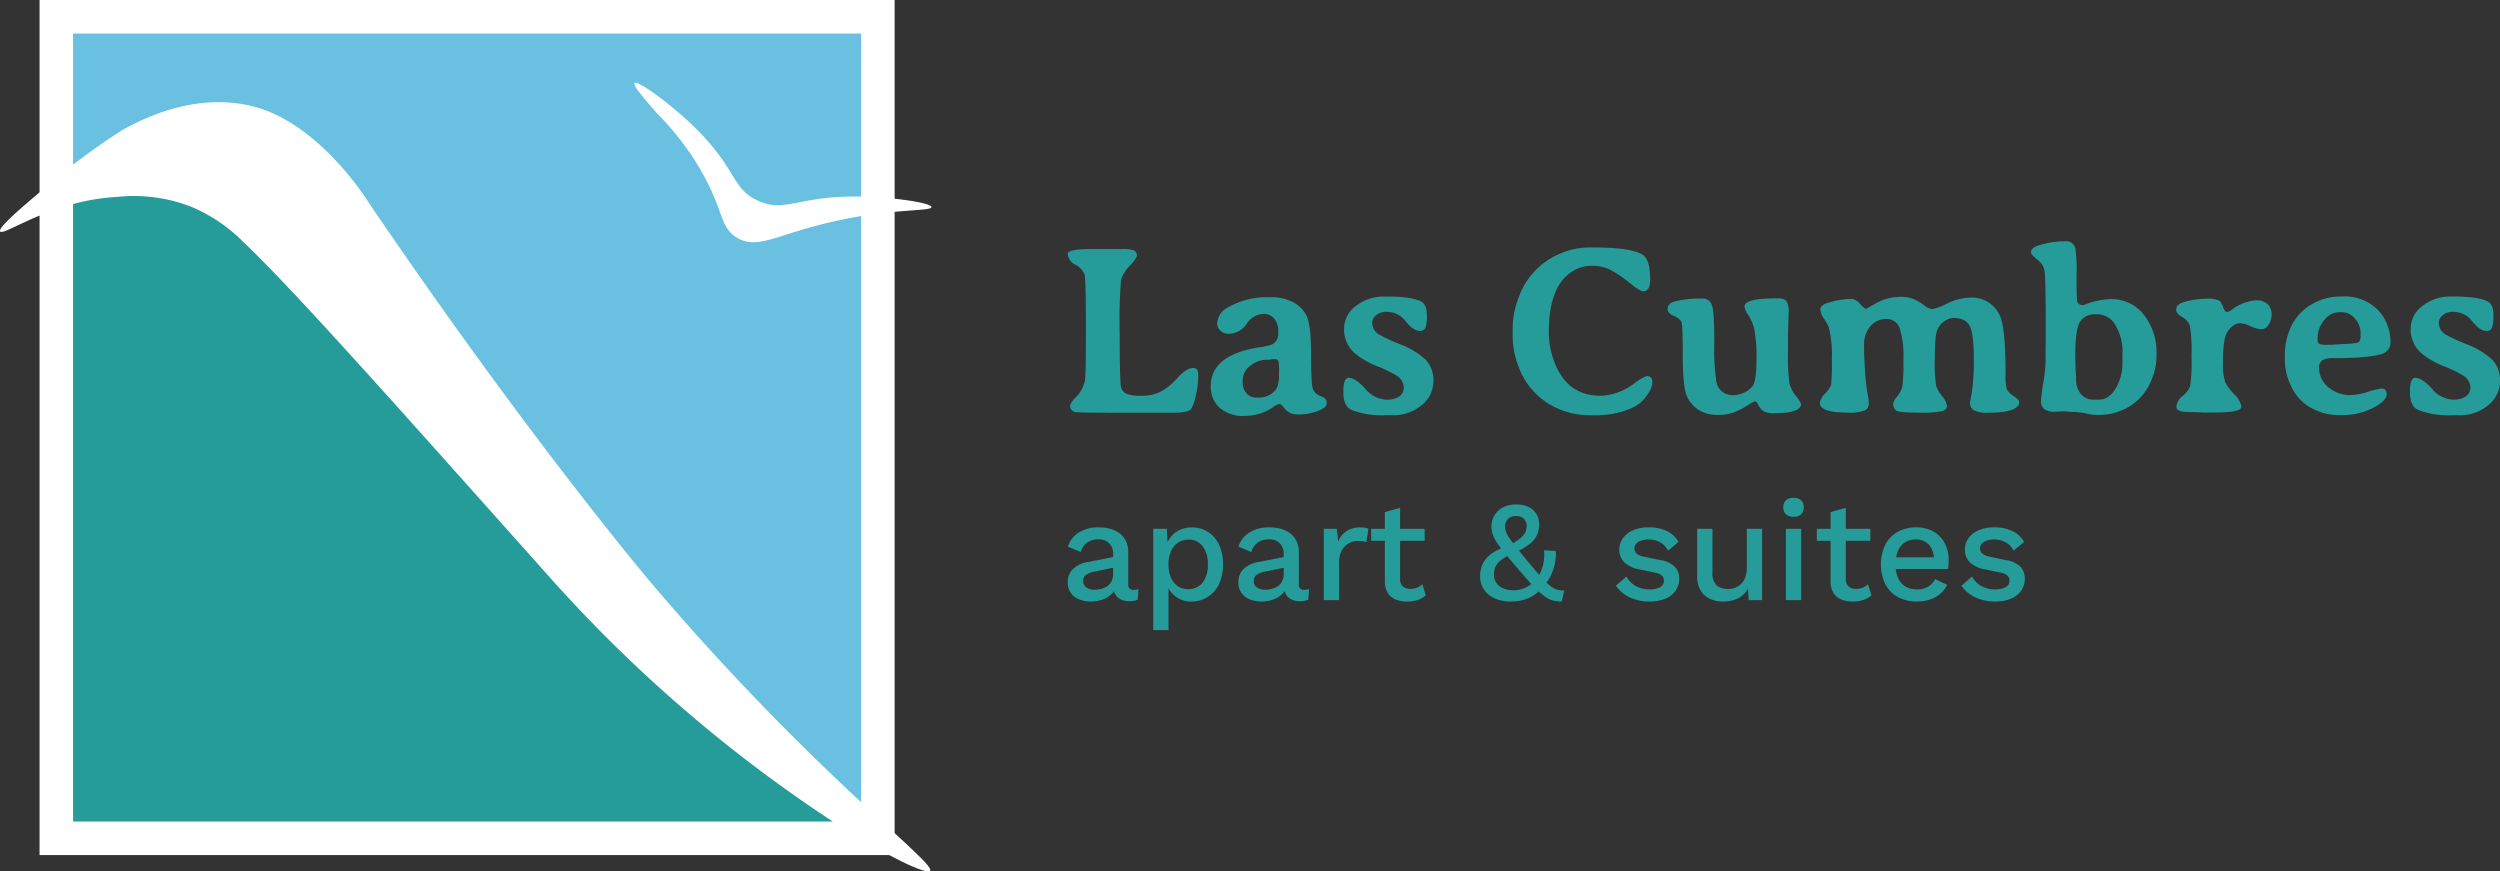 <svg xmlns="http://www.w3.org/2000/svg" xmlns:xlink="http://www.w3.org/1999/xlink" id="Grupo_7357" data-name="Grupo 7357" width="509.054" height="177.43" viewBox="0 0 509.054 177.43"><rect x="0" y="0" width="509.054" height="177.43" fill="#333333" stroke="none"/><defs><clipPath id="clip-path"><rect id="Rect&#xE1;ngulo_3006" data-name="Rect&#xE1;ngulo 3006" width="509.054" height="177.43" fill="none"></rect></clipPath></defs><rect id="Rect&#xE1;ngulo_3005" data-name="Rect&#xE1;ngulo 3005" width="174.11" height="174.11" transform="translate(8.055 0.001)" fill="#fff"></rect><g id="Grupo_7356" data-name="Grupo 7356"><g id="Grupo_7355" data-name="Grupo 7355" clip-path="url(#clip-path)"><path id="Trazado_5388" data-name="Trazado 5388" d="M51.458,21.647c13.735,3.4,23.7,19.731,23.7,19.731C108,89.76,132.86,119.012,132.86,119.012a517.807,517.807,0,0,0,42.48,44.331V6.824H14.879V33.539Q19.57,29.886,24.886,26.5c5.229-2.947,15.462-7.606,26.572-4.858" fill="#69c0e1"></path><path id="Trazado_5389" data-name="Trazado 5389" d="M112.535,118.219C84.5,86.851,59.882,58.978,49.476,49.211A32.542,32.542,0,0,0,38.937,42.1a32.114,32.114,0,0,0-15.059-2.008,43.44,43.44,0,0,0-9,1.451V167.286H169.586a291.222,291.222,0,0,1-57.051-49.067" fill="#269c9a"></path><path id="Trazado_5390" data-name="Trazado 5390" d="M11.69,36.109l-.007.006C4.84,41.854-.465,46.269.033,47.121s6.159-3.253,14.846-5.577v-8q-1.63,1.269-3.189,2.569" fill="#fff"></path><path id="Trazado_5391" data-name="Trazado 5391" d="M175.34,163.343v3.943h-5.755c11.371,7.349,19.1,10.847,19.79,10.026.636-.758-4.739-5.308-14.035-13.969" fill="#fff"></path><path id="Trazado_5392" data-name="Trazado 5392" d="M133.753,23.035c-3.914-4.379-4.821-5.866-4.561-6.146.532-.573,6.356,3.481,11.3,8.129,9.855,9.259,8.2,13.315,13.881,15.864,5.9,2.643,8.284-1.448,22.8-.793,6.036.272,12.507,1.291,12.492,2.082s-6.394.393-15.764,2.082c-15.09,2.72-19.1,6.94-23.8,4.164-3.729-2.2-2.584-5.733-7.833-14.476a56.954,56.954,0,0,0-8.527-10.906" fill="#fff"></path><path id="Trazado_5393" data-name="Trazado 5393" d="M231.495,52.158a6.913,6.913,0,0,1-1.474,1.977,7.28,7.28,0,0,0-1.75,2.817,103.36,103.36,0,0,0-.276,10.991q0,9.84.276,10.87a1.975,1.975,0,0,0,1.163,1.4,8.7,8.7,0,0,0,3.044.372,8.52,8.52,0,0,0,3.776-.791,12.413,12.413,0,0,0,3.487-2.829q1.871-2.037,3.213-2.038,1.029,0,1.03,1.295v.623a15.876,15.876,0,0,1-.575,3.991,7.529,7.529,0,0,1-.911,2.506q-.744.694-3.6.694H226.03q-6.3,0-6.976-.119a1.224,1.224,0,0,1-1.15-1.295q0-.575,1.27-1.846a6.741,6.741,0,0,0,1.75-3.308q.192-.814.192-10.739t-.288-10.883a3.979,3.979,0,0,0-1.845-1.941,2.721,2.721,0,0,1-1.559-2.206q0-.982,4.675-.982h6.352a6.9,6.9,0,0,1,2.457.276,1.148,1.148,0,0,1,.587,1.162" fill="#269c9a"></path><path id="Trazado_5394" data-name="Trazado 5394" d="M270.136,81.81v.36q0,.814-1.8,1.521a11.651,11.651,0,0,1-4.267.708,3.277,3.277,0,0,1-2.613-1.366q-.6-.766-.935-.767a2.3,2.3,0,0,0-1.151.551,10.237,10.237,0,0,1-5.9,1.869.063.063,0,0,0-.047.025,7.4,7.4,0,0,1-4.987-1.606,5.69,5.69,0,0,1-1.893-4.507q0-6.232,9.589-7.838a17.906,17.906,0,0,0,2.756-.552,2.462,2.462,0,0,0,1.39-2.565,3.87,3.87,0,0,0-.9-2.864,2.917,2.917,0,0,0-2.1-.875,4.325,4.325,0,0,0-3.428,2.025,4.428,4.428,0,0,1-3.572,2.026,2.348,2.348,0,0,1-1.81-.66,1.991,1.991,0,0,1-.611-1.354,3.758,3.758,0,0,1,2.206-3.356,15.628,15.628,0,0,1,7.767-2.062h1.246a9.238,9.238,0,0,1,3.943.876,6.381,6.381,0,0,1,2.912,2.672q1.032,1.8,1.031,8.031t.4,7.179a2.564,2.564,0,0,0,1.582,1.39q1.186.444,1.186,1.139m-9.732-7.6q0-1.079-.671-1.078h-.623a5.049,5.049,0,0,1-.911.119,5.449,5.449,0,0,0-3.668,1.271,3.727,3.727,0,0,0-1.486,2.876v.551a3.113,3.113,0,0,0,.767,2.11,2.381,2.381,0,0,0,1.87.887h.767a3.979,3.979,0,0,0,2.709-.983,2.683,2.683,0,0,0,1.126-1.917,4.228,4.228,0,0,0,.1-.623l.048-.384V76.009l.024-.384V74.571a2.012,2.012,0,0,1-.048-.36" fill="#269c9a"></path><path id="Trazado_5395" data-name="Trazado 5395" d="M290.536,64.072a7.822,7.822,0,0,1-.288,2.661,1.111,1.111,0,0,1-1.126.647q-1.343,0-2.888-1.942a4.782,4.782,0,0,0-3.9-1.941,3.117,3.117,0,0,0-2.134.695,2.028,2.028,0,0,0-.79,1.534,2.834,2.834,0,0,0,1.39,2.4,37.347,37.347,0,0,0,4.3,1.978,15.948,15.948,0,0,1,5.2,3.14,6.053,6.053,0,0,1,1.569,4.4,6.238,6.238,0,0,1-2.373,4.842,8.944,8.944,0,0,1-6.088,2.062h-1.27a16.974,16.974,0,0,1-6.976-1.1q-1.63-.767-1.63-3.644t1.078-2.877q1.367,0,3.392,2.23a5.911,5.911,0,0,0,4.4,2.23,4.558,4.558,0,0,0,2.433-.612,2.089,2.089,0,0,0,1-1.918,2.919,2.919,0,0,0-1.39-2.337,26.886,26.886,0,0,0-4.016-1.954,16.358,16.358,0,0,1-4.662-2.72,6.379,6.379,0,0,1-2.085-4.83,5.756,5.756,0,0,1,2.445-4.746,9.09,9.09,0,0,1,5.7-1.882h.647q5.13,0,6.975,1.054,1.078.624,1.079,2.637" fill="#269c9a"></path><path id="Trazado_5396" data-name="Trazado 5396" d="M336.009,56.9q0,2.421-1.414,2.42-.624,0-2.973-1.869a21.272,21.272,0,0,0-3.907-2.6,8.321,8.321,0,0,0-3.571-.731h-.072a7.293,7.293,0,0,0-3.716,1.031q-4.986,2.9-4.986,12.465a16.724,16.724,0,0,0,.863,5.321q2.517,7.647,9.636,7.647h.048a11.868,11.868,0,0,0,6.76-2.445,11.063,11.063,0,0,1,2.589-1.558q1.175,0,1.175,1.1v.6a5.8,5.8,0,0,1-1.115,2.229,7.052,7.052,0,0,1-2.985,2.541,18.091,18.091,0,0,1-7.67,1.51h-.815a15.921,15.921,0,0,1-6.472-1.294,14.769,14.769,0,0,1-8.151-8.557,17.308,17.308,0,0,1-1.222-6.21V66.829a17.241,17.241,0,0,1,1.175-6.113,15.062,15.062,0,0,1,8.293-8.989,15.286,15.286,0,0,1,6.113-1.343h.791q7.575,0,10.02,1.439,1.606.934,1.606,5.082" fill="#269c9a"></path><path id="Trazado_5397" data-name="Trazado 5397" d="M366.74,82.194q0,1.941-5.49,1.942a3.889,3.889,0,0,1-2.229-.456,3.458,3.458,0,0,1-.983-1.21q-.383-.754-.635-.755a5.174,5.174,0,0,0-1.474.778,18.589,18.589,0,0,1-2.6,1.379,9.161,9.161,0,0,1-3.608.6,7.034,7.034,0,0,1-3.775-.958,6.469,6.469,0,0,1-2.421-2.781q-.876-1.823-.875-8.222t-.275-7a3.006,3.006,0,0,0-1.547-1.174q-1.27-.576-1.27-1.414,0-1.152,1.438-1.535a21.726,21.726,0,0,1,5.538-.6,1.967,1.967,0,0,1,2.061,1.366q.479,1.368.479,7.623a44.252,44.252,0,0,0,.408,7.887,3.236,3.236,0,0,0,2.421,2.685,4.027,4.027,0,0,0,.983.119,5.113,5.113,0,0,0,1.774-.335,4.552,4.552,0,0,0,2.241-1.57q.755-1.044.755-5.358a29.386,29.386,0,0,0-.431-6.088A9.417,9.417,0,0,0,356,64.144a3.927,3.927,0,0,1-.791-1.7q0-1.678,6.184-1.679h.672a2.25,2.25,0,0,1,1.69.492,4.36,4.36,0,0,1,.443,2.5l-.1,3.476-.024.719V71.5a41.494,41.494,0,0,0,.288,6.52,6.993,6.993,0,0,0,1.33,2.613,6.871,6.871,0,0,1,1.043,1.558" fill="#269c9a"></path><path id="Trazado_5398" data-name="Trazado 5398" d="M411.158,81.81q0,2.229-6.353,2.229a5.9,5.9,0,0,1-2.876-.491,1.857,1.857,0,0,1-.791-1.714l.312-1.534a43.549,43.549,0,0,0,.455-7.371q0-4.95-.839-6.568t-3.308-1.618a3.322,3.322,0,0,0-1.821.659,4.05,4.05,0,0,0-1.475,1.786q-.492,1.126-.491,5.812a29.847,29.847,0,0,0,.275,5.574,7.481,7.481,0,0,0,1.235,2.146,3.771,3.771,0,0,1,.959,1.965q0,.708-.923,1.019a21.35,21.35,0,0,1-4.854.311q-3.933,0-4.543-.407a1.656,1.656,0,0,1-.611-1.486,3.352,3.352,0,0,1,.8-1.4,5.6,5.6,0,0,0,1.031-1.907,35.344,35.344,0,0,0,.227-5.537,18.794,18.794,0,0,0-.767-6.5,2.8,2.8,0,0,0-2.8-1.822,4.2,4.2,0,0,0-3.452,1.87,5.829,5.829,0,0,0-.983,3.595q0,2.3.216,5.37a36.551,36.551,0,0,0,.479,4.316,10.461,10.461,0,0,1,.264,2.108,1.476,1.476,0,0,1-.767,1.331,8.617,8.617,0,0,1-3.644.467q-5.561,0-5.561-2.013a3.433,3.433,0,0,1,1.079-1.857,5.65,5.65,0,0,0,1.222-1.75A45.229,45.229,0,0,0,373,73.133a22.887,22.887,0,0,0-.623-6.521,11.686,11.686,0,0,0-.947-1.69,4.073,4.073,0,0,1-.779-1.881q0-.911,1.534-1.366a17.243,17.243,0,0,1,4.866-.815,2.663,2.663,0,0,1,1.678,1.018q.982,1.02,1.247,1.019l.767-.431q1.414-.816,1.822-1.007a10.065,10.065,0,0,1,4.17-1.007,7.5,7.5,0,0,1,2.925.431,12.273,12.273,0,0,1,2.086,1.247,3.478,3.478,0,0,0,1.689.815,12.231,12.231,0,0,0,3.105-1.175,11.373,11.373,0,0,1,4.746-1.175,6.19,6.19,0,0,1,5.849,3.525q1.245,2.3,1.246,12.153a9.559,9.559,0,0,0,.276,3.056,4.232,4.232,0,0,0,1.39,1.342q1.115.78,1.115,1.139" fill="#269c9a"></path><path id="Trazado_5399" data-name="Trazado 5399" d="M418.469,83.825a3.175,3.175,0,0,1-2.313-.613,2.094,2.094,0,0,1-.564-1.474,31.194,31.194,0,0,1,.456-3.727,30.224,30.224,0,0,0,.455-3.944l.024-.575V71.144l.025-1.175V65.822q0-9.277-.24-10.62a3.294,3.294,0,0,0-1.175-2.085q-1.606-1.294-1.606-1.726,0-1.006,1.894-1.51a18.316,18.316,0,0,1,4.482-.744h.551a1.909,1.909,0,0,1,2.134,1.416,35.321,35.321,0,0,1,.24,5.584q0,4.626.119,5.154.193.84,1.247.84l.623-.216a15.088,15.088,0,0,1,4.866-1.008,8.3,8.3,0,0,1,6.88,3.225,12.216,12.216,0,0,1,2.541,7.8v.6a12.049,12.049,0,0,1-1.007,4.794,11,11,0,0,1-6.136,6.257,11.965,11.965,0,0,1-4.459.91h-.575a12.016,12.016,0,0,1-2.206-.311,14.658,14.658,0,0,0-3.02-.312l-.527-.047c-.544-.049-.9-.072-1.079-.072l-.551.023c-.48.032-.839.049-1.079.049m4.267-6.761a4.75,4.75,0,0,0,.971,3.177,3.324,3.324,0,0,0,2.673,1.138h1.1q1.895,0,3.3-2.241a10.223,10.223,0,0,0,1.4-5.525V72.006a10.371,10.371,0,0,0-1.45-5.824A4.212,4.212,0,0,0,427.171,64h-.408a3.44,3.44,0,0,0-3.284,1.618q-.912,1.619-.911,6.772v.479l.024.24v1.174l.024.24V75l.1,1.606c.016.16.024.311.024.455" fill="#269c9a"></path><path id="Trazado_5400" data-name="Trazado 5400" d="M459.171,61.172a3.4,3.4,0,0,1,2.672.838,3.019,3.019,0,0,1,.708,2.015,3.609,3.609,0,0,1-.636,2.1,1.772,1.772,0,0,1-1.438.923,5.991,5.991,0,0,1-2.217-.624,5.985,5.985,0,0,0-2.181-.623,2.816,2.816,0,0,0-1.726.815,4.287,4.287,0,0,0-1.33,2.326,21.686,21.686,0,0,0-.372,4.734,11.821,11.821,0,0,0,.455,4.171,11.428,11.428,0,0,0,1.871,2.48,4.285,4.285,0,0,1,1.413,2.517q0,1.152-5.561,1.151h-2.061l-.5-.024c-.335-.016-.679-.024-1.03-.024l-.5-.024c-.335-.016-.687-.024-1.054-.024q-2.518,0-2.518-1.078a3.034,3.034,0,0,1,1.259-2.182,4.848,4.848,0,0,0,1.534-1.99,34.583,34.583,0,0,0,.276-6.089,32.271,32.271,0,0,0-.323-6.231,3.234,3.234,0,0,0-1.559-1.762q-1.234-.732-1.234-1.523,0-1.1,1.654-1.557a17.481,17.481,0,0,1,4.506-.672,5.459,5.459,0,0,1,2.709.456,2.788,2.788,0,0,1,.659,1.222q.372,1.03.875,1.03a2.53,2.53,0,0,0,.911-.431,8.9,8.9,0,0,1,4.746-1.917" fill="#269c9a"></path><path id="Trazado_5401" data-name="Trazado 5401" d="M472.213,74.978a5.14,5.14,0,0,0,2.252,4.147,6.7,6.7,0,0,0,4.267,1.319,13.817,13.817,0,0,0,3.488-.672,18.759,18.759,0,0,1,2.673-.671q1.078,0,1.078,1.175,0,1.391-2.864,2.816a13.154,13.154,0,0,1-5.933,1.426H476a10.754,10.754,0,0,1-3.955-.791,9.75,9.75,0,0,1-5.657-5.369,12.541,12.541,0,0,1-1.151-5.01v-1.1a13.281,13.281,0,0,1,.84-4.674,10.541,10.541,0,0,1,5.585-6.113,11.925,11.925,0,0,1,5.034-1.1h.551a9.486,9.486,0,0,1,6.592,2.422,8.659,8.659,0,0,1,2.169,3.116,9.583,9.583,0,0,1,.755,3.7,2.408,2.408,0,0,1-1.845,2.481q-2.589.84-9.588.84a4.529,4.529,0,0,0-2.494.467,1.865,1.865,0,0,0-.622,1.594m4.674-11.41h-.7a3.9,3.9,0,0,0-2.889,1.57,5.491,5.491,0,0,0-1.378,3.751v.384q0,.888.982.887l.24.048h1.7l.12-.025,4-.239a3.082,3.082,0,0,1,.48-.072q1.221,0,1.222-1.271V67.81a4.339,4.339,0,0,0-1.15-2.923,3.427,3.427,0,0,0-2.637-1.319" fill="#269c9a"></path><path id="Trazado_5402" data-name="Trazado 5402" d="M507.713,64.072a7.848,7.848,0,0,1-.288,2.661,1.112,1.112,0,0,1-1.127.647q-1.342,0-2.888-1.942a4.78,4.78,0,0,0-3.895-1.941,3.113,3.113,0,0,0-2.134.695,2.029,2.029,0,0,0-.791,1.534,2.834,2.834,0,0,0,1.39,2.4,37.527,37.527,0,0,0,4.3,1.978,15.937,15.937,0,0,1,5.2,3.14,6.048,6.048,0,0,1,1.569,4.4,6.237,6.237,0,0,1-2.372,4.842,8.947,8.947,0,0,1-6.089,2.062h-1.27a16.974,16.974,0,0,1-6.976-1.1q-1.629-.767-1.629-3.644T491.8,76.92q1.367,0,3.392,2.23a5.911,5.911,0,0,0,4.4,2.23,4.561,4.561,0,0,0,2.433-.612,2.09,2.09,0,0,0,.994-1.918,2.917,2.917,0,0,0-1.39-2.337,26.8,26.8,0,0,0-4.015-1.954,16.358,16.358,0,0,1-4.662-2.72,6.376,6.376,0,0,1-2.086-4.83,5.759,5.759,0,0,1,2.445-4.746,9.09,9.09,0,0,1,5.7-1.882h.647q5.13,0,6.977,1.054,1.077.624,1.078,2.637" fill="#269c9a"></path><path id="Trazado_5403" data-name="Trazado 5403" d="M226.66,112.871a3.043,3.043,0,0,0-.8-2.251,2.963,2.963,0,0,0-2.192-.8,3.984,3.984,0,0,0-2.237.611,3.54,3.54,0,0,0-1.365,1.975l-2.613-1.1a5.2,5.2,0,0,1,2.163-2.846,7.375,7.375,0,0,1,4.168-1.075,7.824,7.824,0,0,1,3.078.567,4.7,4.7,0,0,1,2.106,1.7,5.076,5.076,0,0,1,.769,2.9v6.476a.95.95,0,0,0,1.075,1.075,3.541,3.541,0,0,0,1.016-.146l-.174,2.149a3.9,3.9,0,0,1-1.684.32,4.026,4.026,0,0,1-1.67-.334,2.575,2.575,0,0,1-1.162-1.016,3.178,3.178,0,0,1-.421-1.7v-.2l.639-.029a3.544,3.544,0,0,1-1.075,1.874,5.282,5.282,0,0,1-1.888,1.1,6.761,6.761,0,0,1-2.178.363,6.547,6.547,0,0,1-2.454-.436,3.552,3.552,0,0,1-2.338-3.513,3.592,3.592,0,0,1,1.061-2.672,5.723,5.723,0,0,1,3.006-1.424l5.633-1.1-.028,2.178-4.1.842a4.728,4.728,0,0,0-1.829.668,1.471,1.471,0,0,0-.61,1.278,1.542,1.542,0,0,0,.624,1.292,2.67,2.67,0,0,0,1.67.48,5.731,5.731,0,0,0,1.409-.174,3.708,3.708,0,0,0,1.234-.567,2.643,2.643,0,0,0,.857-1.017,3.375,3.375,0,0,0,.305-1.5Z" fill="#269c9a"></path><path id="Trazado_5404" data-name="Trazado 5404" d="M234.82,128.293v-20.62h2.759l.232,4.066-.406-.493a5.715,5.715,0,0,1,1.074-2.005,5.043,5.043,0,0,1,1.815-1.365,5.754,5.754,0,0,1,2.4-.493,6,6,0,0,1,3.224.9,6.252,6.252,0,0,1,2.294,2.571,10.159,10.159,0,0,1-.014,8.131,6.287,6.287,0,0,1-2.324,2.6,6.13,6.13,0,0,1-3.267.9,5.147,5.147,0,0,1-3.165-.973,5.3,5.3,0,0,1-1.859-2.484l.348-.493v9.758Zm7.115-8.335a3.551,3.551,0,0,0,2.948-1.336,5.783,5.783,0,0,0,1.06-3.688,5.912,5.912,0,0,0-1.045-3.7,3.47,3.47,0,0,0-2.9-1.349,3.692,3.692,0,0,0-2.134.624,4.1,4.1,0,0,0-1.423,1.743,6.434,6.434,0,0,0-.509,2.686,6.643,6.643,0,0,0,.494,2.671,3.935,3.935,0,0,0,1.394,1.743,3.686,3.686,0,0,0,2.12.61" fill="#269c9a"></path><path id="Trazado_5405" data-name="Trazado 5405" d="M261.394,112.871a3.043,3.043,0,0,0-.8-2.251,2.963,2.963,0,0,0-2.192-.8,3.984,3.984,0,0,0-2.237.611,3.545,3.545,0,0,0-1.365,1.975l-2.613-1.1a5.2,5.2,0,0,1,2.163-2.846,7.375,7.375,0,0,1,4.168-1.075,7.824,7.824,0,0,1,3.078.567,4.7,4.7,0,0,1,2.106,1.7,5.076,5.076,0,0,1,.769,2.9v6.476a.95.95,0,0,0,1.075,1.075,3.541,3.541,0,0,0,1.016-.146l-.174,2.149a3.9,3.9,0,0,1-1.684.32,4.026,4.026,0,0,1-1.67-.334,2.575,2.575,0,0,1-1.162-1.016,3.178,3.178,0,0,1-.421-1.7v-.2l.639-.029a3.544,3.544,0,0,1-1.075,1.874,5.282,5.282,0,0,1-1.888,1.1,6.761,6.761,0,0,1-2.178.363,6.547,6.547,0,0,1-2.454-.436,3.552,3.552,0,0,1-2.338-3.513,3.592,3.592,0,0,1,1.061-2.672,5.723,5.723,0,0,1,3.006-1.424l5.633-1.1-.028,2.178-4.1.842a4.728,4.728,0,0,0-1.829.668,1.471,1.471,0,0,0-.61,1.278,1.542,1.542,0,0,0,.624,1.292,2.67,2.67,0,0,0,1.67.48A5.73,5.73,0,0,0,259,119.9a3.708,3.708,0,0,0,1.234-.567,2.643,2.643,0,0,0,.857-1.017,3.375,3.375,0,0,0,.305-1.5Z" fill="#269c9a"></path><path id="Trazado_5406" data-name="Trazado 5406" d="M269.554,122.194V107.673H272.2l.291,2.614a4.522,4.522,0,0,1,1.728-2.164,5.123,5.123,0,0,1,2.832-.74,5.34,5.34,0,0,1,.871.072,2.635,2.635,0,0,1,.726.218l-.436,2.73a4.581,4.581,0,0,0-.711-.189,6.145,6.145,0,0,0-1.06-.072,3.646,3.646,0,0,0-1.772.479,3.789,3.789,0,0,0-1.437,1.437,4.738,4.738,0,0,0-.567,2.44v7.7Z" fill="#269c9a"></path><path id="Trazado_5407" data-name="Trazado 5407" d="M290.086,110.112H279.2v-2.439h10.891Zm-4.995-6.709v14.434a1.978,1.978,0,0,0,.566,1.568,2.237,2.237,0,0,0,1.525.5,3.465,3.465,0,0,0,1.365-.248,3.971,3.971,0,0,0,1.075-.682l.7,2.265a4.891,4.891,0,0,1-1.641.915,6.653,6.653,0,0,1-2.164.334,6.259,6.259,0,0,1-2.294-.407,3.271,3.271,0,0,1-1.626-1.321,4.573,4.573,0,0,1-.61-2.4V104.275Z" fill="#269c9a"></path><path id="Trazado_5408" data-name="Trazado 5408" d="M307.686,122.484a7.892,7.892,0,0,1-3.354-.654,5.108,5.108,0,0,1-2.178-1.815,4.826,4.826,0,0,1-.77-2.729,6.008,6.008,0,0,1,.247-1.729,5.2,5.2,0,0,1,.813-1.6A6.03,6.03,0,0,1,304,112.537a10.549,10.549,0,0,1,2.468-1.147l1.133-.494a16.736,16.736,0,0,0,1.873-1.22,3.827,3.827,0,0,0,1.046-1.161,2.925,2.925,0,0,0,.334-1.423,1.891,1.891,0,0,0-.581-1.481,2.219,2.219,0,0,0-1.539-.523,2.18,2.18,0,0,0-1.7.624,2.15,2.15,0,0,0-.567,1.5,3.306,3.306,0,0,0,.16,1.017,5.368,5.368,0,0,0,.639,1.22q.48.726,1.409,1.9t2.526,3.093q1.569,1.888,2.628,3.064a15.659,15.659,0,0,0,1.815,1.772,4.259,4.259,0,0,0,1.409.784,4.654,4.654,0,0,0,1.467.16L318,122.484a7.545,7.545,0,0,1-1.728-.188,5.152,5.152,0,0,1-1.713-.828,15.523,15.523,0,0,1-2.15-1.917q-1.234-1.278-3.035-3.4-1.684-1.974-2.8-3.325a28.078,28.078,0,0,1-1.743-2.3,7.638,7.638,0,0,1-.885-1.713,5.044,5.044,0,0,1-.262-1.641,4.417,4.417,0,0,1,.552-2.106,4.286,4.286,0,0,1,1.67-1.684,5.737,5.737,0,0,1,2.919-.653,5.354,5.354,0,0,1,2.468.522,3.822,3.822,0,0,1,1.568,1.438,4,4,0,0,1,.552,2.106,5.228,5.228,0,0,1-.406,2.062,5.026,5.026,0,0,1-1.438,1.829,12.4,12.4,0,0,1-2.919,1.714l-.958.406a11.809,11.809,0,0,0-2.091,1.278,3.727,3.727,0,0,0-1.074,1.292,3.834,3.834,0,0,0-.32,1.641,2.844,2.844,0,0,0,.508,1.7,3.222,3.222,0,0,0,1.38,1.089,4.838,4.838,0,0,0,1.945.378,5.8,5.8,0,0,0,2.614-.537,7.429,7.429,0,0,0,2.005-1.5l.406-.436a9.409,9.409,0,0,0,1.089-2.5,8.976,8.976,0,0,0,.247-3.166l2.41.145a10.965,10.965,0,0,1-.479,3.6,9.505,9.505,0,0,1-1.641,3.137l-.581.639a7.493,7.493,0,0,1-2.643,2.12,8.475,8.475,0,0,1-3.775.784" fill="#269c9a"></path><path id="Trazado_5409" data-name="Trazado 5409" d="M335.856,122.484a9.267,9.267,0,0,1-3.979-.842,6.869,6.869,0,0,1-2.846-2.382l2.149-1.858a4.84,4.84,0,0,0,1.844,1.9,5.581,5.581,0,0,0,2.89.711,4.148,4.148,0,0,0,2.12-.464,1.483,1.483,0,0,0,.421-2.28,2.581,2.581,0,0,0-1.379-.653l-3.05-.64a6.21,6.21,0,0,1-3.311-1.495,3.645,3.645,0,0,1-.987-2.628,3.827,3.827,0,0,1,.7-2.208,4.9,4.9,0,0,1,2.047-1.641,7.692,7.692,0,0,1,3.239-.624,8.241,8.241,0,0,1,3.717.77,5.442,5.442,0,0,1,2.352,2.192l-2.149,1.8a3.662,3.662,0,0,0-1.626-1.727,4.733,4.733,0,0,0-2.236-.567,4.909,4.909,0,0,0-1.6.232,2.3,2.3,0,0,0-1.016.639,1.431,1.431,0,0,0-.349.959,1.394,1.394,0,0,0,.436,1.016,3.134,3.134,0,0,0,1.568.668l3.311.7a5.16,5.16,0,0,1,2.948,1.38,3.46,3.46,0,0,1,.857,2.367,4.236,4.236,0,0,1-.727,2.453,4.665,4.665,0,0,1-2.091,1.641,8.278,8.278,0,0,1-3.252.581" fill="#269c9a"></path><path id="Trazado_5410" data-name="Trazado 5410" d="M350.871,122.484a6.523,6.523,0,0,1-2.629-.523,4.224,4.224,0,0,1-1.932-1.684,5.633,5.633,0,0,1-.725-3.02v-9.584h3.108v8.8a3.515,3.515,0,0,0,.841,2.715,3.437,3.437,0,0,0,2.353.742,4.107,4.107,0,0,0,1.409-.247,3.445,3.445,0,0,0,1.234-.785,3.623,3.623,0,0,0,.857-1.379,5.806,5.806,0,0,0,.3-1.975v-7.87H358.8v14.521h-2.729l-.146-2.353a4.725,4.725,0,0,1-2.032,2,6.7,6.7,0,0,1-3.02.638" fill="#269c9a"></path><path id="Trazado_5411" data-name="Trazado 5411" d="M365.217,105.233a2.176,2.176,0,0,1-1.554-.508,1.884,1.884,0,0,1-.537-1.437,1.841,1.841,0,0,1,.537-1.424,2.223,2.223,0,0,1,1.554-.493,2.18,2.18,0,0,1,1.525.493,1.841,1.841,0,0,1,.537,1.424,1.884,1.884,0,0,1-.537,1.437,2.135,2.135,0,0,1-1.525.508m1.539,16.961h-3.107V107.673h3.107Z" fill="#269c9a"></path><path id="Trazado_5412" data-name="Trazado 5412" d="M380.841,110.112H369.95v-2.439h10.891Zm-4.995-6.709v14.434a1.978,1.978,0,0,0,.566,1.568,2.237,2.237,0,0,0,1.525.5,3.465,3.465,0,0,0,1.365-.248,3.971,3.971,0,0,0,1.075-.682l.7,2.265a4.891,4.891,0,0,1-1.641.915,6.653,6.653,0,0,1-2.164.334,6.259,6.259,0,0,1-2.294-.407,3.271,3.271,0,0,1-1.626-1.321,4.573,4.573,0,0,1-.61-2.4V104.275Z" fill="#269c9a"></path><path id="Trazado_5413" data-name="Trazado 5413" d="M390.308,122.484a7.9,7.9,0,0,1-3.834-.9,6.281,6.281,0,0,1-2.57-2.6,9.427,9.427,0,0,1,0-8.1,6.327,6.327,0,0,1,2.542-2.6,7.494,7.494,0,0,1,3.688-.9,7,7,0,0,1,3.6.871A5.843,5.843,0,0,1,396,110.635a7.324,7.324,0,0,1,.784,3.427c0,.348-.009.678-.029.988a7.908,7.908,0,0,1-.087.813H384.993v-2.382H395.3l-1.539.465a4.287,4.287,0,0,0-.988-3.035,3.511,3.511,0,0,0-2.7-1.06,4.014,4.014,0,0,0-2.178.581,3.688,3.688,0,0,0-1.424,1.728,7.084,7.084,0,0,0-.493,2.8,6.543,6.543,0,0,0,.523,2.759,3.787,3.787,0,0,0,1.481,1.713,4.279,4.279,0,0,0,2.265.581,4.441,4.441,0,0,0,2.352-.552,3.892,3.892,0,0,0,1.423-1.539l2.469,1.162a5.858,5.858,0,0,1-1.408,1.816,6.108,6.108,0,0,1-2.106,1.175,8.38,8.38,0,0,1-2.672.407" fill="#269c9a"></path><path id="Trazado_5414" data-name="Trazado 5414" d="M406.223,122.484a9.267,9.267,0,0,1-3.979-.842,6.869,6.869,0,0,1-2.846-2.382l2.149-1.858a4.84,4.84,0,0,0,1.844,1.9,5.581,5.581,0,0,0,2.89.711,4.148,4.148,0,0,0,2.12-.464,1.483,1.483,0,0,0,.421-2.28,2.581,2.581,0,0,0-1.379-.653l-3.05-.64a6.21,6.21,0,0,1-3.311-1.495,3.645,3.645,0,0,1-.987-2.628,3.827,3.827,0,0,1,.7-2.208,4.9,4.9,0,0,1,2.047-1.641,7.692,7.692,0,0,1,3.239-.624,8.241,8.241,0,0,1,3.717.77,5.442,5.442,0,0,1,2.352,2.192l-2.149,1.8a3.662,3.662,0,0,0-1.626-1.727,4.733,4.733,0,0,0-2.236-.567,4.909,4.909,0,0,0-1.6.232,2.3,2.3,0,0,0-1.016.639,1.431,1.431,0,0,0-.349.959,1.394,1.394,0,0,0,.436,1.016,3.134,3.134,0,0,0,1.568.668l3.311.7a5.16,5.16,0,0,1,2.948,1.38,3.46,3.46,0,0,1,.857,2.367,4.236,4.236,0,0,1-.727,2.453,4.665,4.665,0,0,1-2.091,1.641,8.279,8.279,0,0,1-3.252.581" fill="#269c9a"></path></g></g></svg>